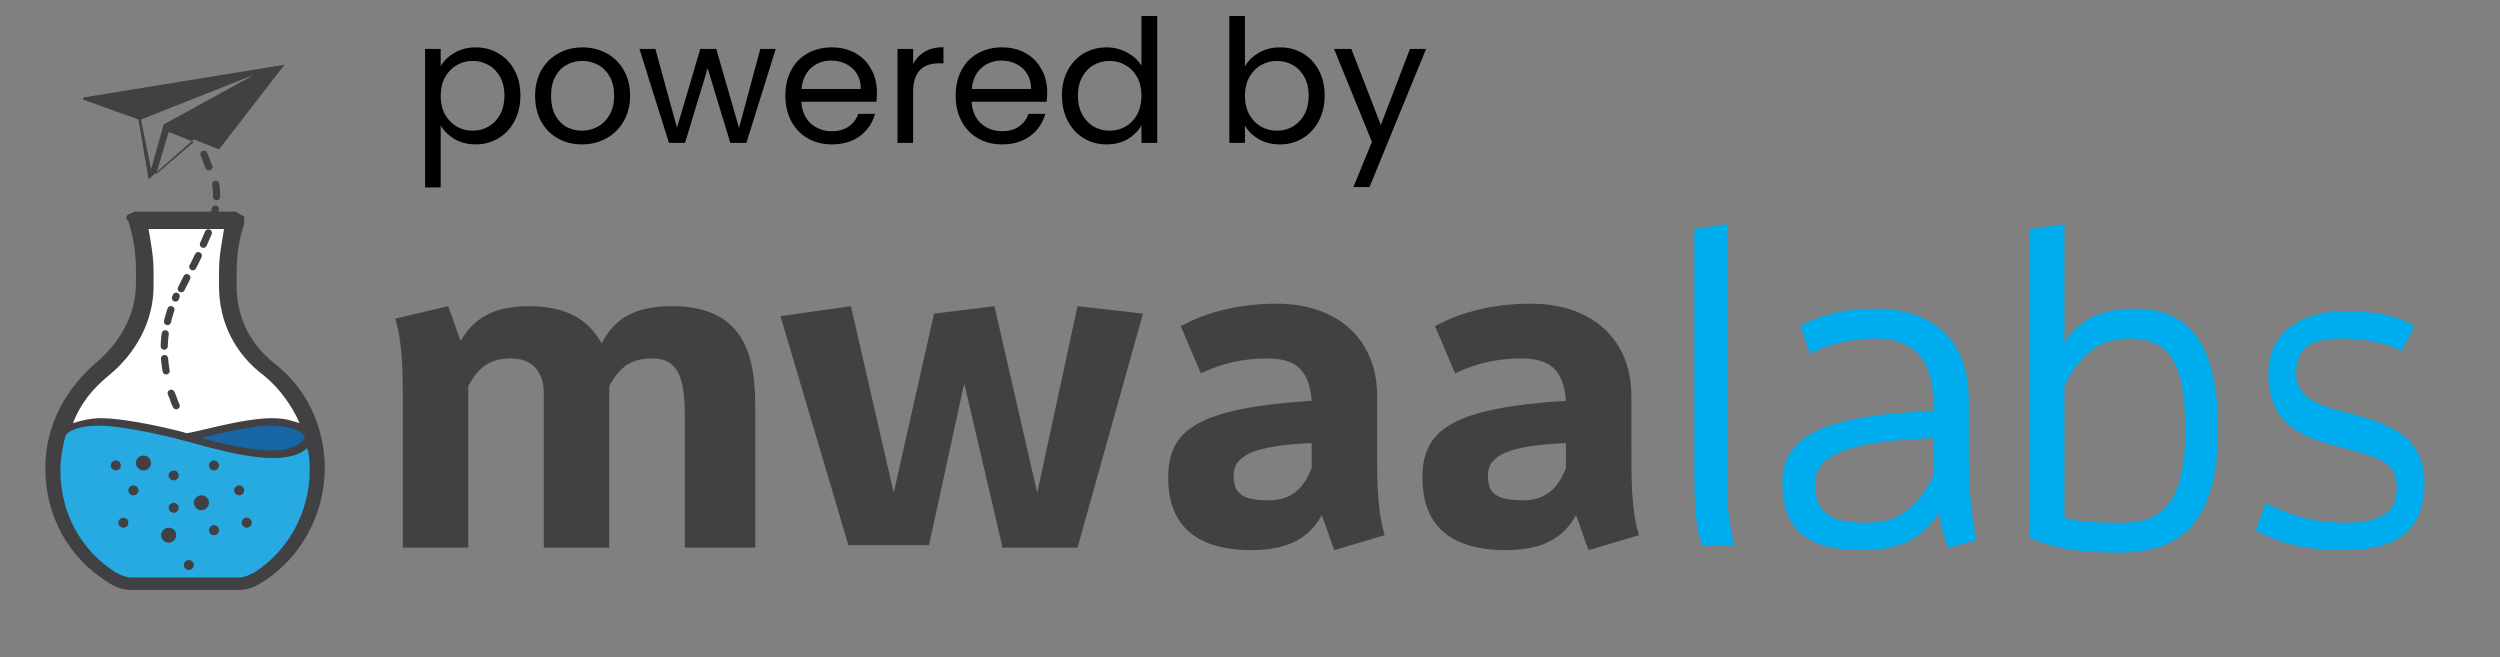 <svg width="175" height="46" viewBox="0 0 175 46" fill="none" xmlns="http://www.w3.org/2000/svg">
<rect x="0" y="0" width="175" height="46" fill="#808080" stroke="none"/>
<g clip-path="url(#clip0_59055_6657)">
<path d="M22.205 32.932C22.205 36.069 20.619 38.856 18.152 40.599C17.799 40.773 17.271 40.947 16.918 40.947H9.164C8.635 40.947 8.283 40.773 7.93 40.599C5.463 39.031 3.877 36.243 3.877 32.932C3.877 32.061 4.053 31.364 4.229 30.667H4.582C4.582 29.97 5.816 29.447 7.225 29.447C9.34 29.447 13.217 30.667 13.217 30.667C13.217 30.667 17.095 31.887 19.209 31.887C20.619 31.887 21.853 31.364 21.853 30.667H22.205C22.029 31.364 22.205 32.061 22.205 32.932Z" fill="#27AAE1"/>
<path d="M21.677 30.667C21.677 31.364 20.443 31.887 19.033 31.887C16.918 31.887 13.041 30.667 13.041 30.667C13.041 30.667 16.918 29.447 19.033 29.447C20.443 29.447 21.677 29.97 21.677 30.667Z" fill="#1866A4"/>
<path d="M21.852 30.667H21.5C21.5 29.97 20.266 29.448 18.856 29.448C16.742 29.448 12.864 30.667 12.864 30.667C12.864 30.667 8.987 29.448 6.872 29.448C5.463 29.448 4.229 29.97 4.229 30.667H4.053C4.581 28.751 5.639 27.008 7.225 25.788C8.987 24.395 10.045 22.304 10.045 19.864V18.819C10.045 17.599 9.868 16.379 9.516 15.334H16.389C16.037 16.554 15.86 17.773 15.86 18.819V19.864C15.86 22.129 16.918 24.22 18.68 25.788C20.266 27.008 21.5 28.751 21.852 30.667Z" fill="white"/>
<path d="M14.099 35.719C14.391 35.719 14.628 35.485 14.628 35.197C14.628 34.908 14.391 34.674 14.099 34.674C13.807 34.674 13.57 34.908 13.57 35.197C13.57 35.485 13.807 35.719 14.099 35.719Z" fill="#414042"/>
<path d="M11.808 37.985C12.1 37.985 12.337 37.751 12.337 37.462C12.337 37.173 12.1 36.94 11.808 36.94C11.516 36.94 11.279 37.173 11.279 37.462C11.279 37.751 11.516 37.985 11.808 37.985Z" fill="#414042"/>
<path d="M16.741 34.673C16.936 34.673 17.094 34.517 17.094 34.325C17.094 34.133 16.936 33.977 16.741 33.977C16.547 33.977 16.389 34.133 16.389 34.325C16.389 34.517 16.547 34.673 16.741 34.673Z" fill="#414042"/>
<path d="M14.979 32.931C15.174 32.931 15.332 32.775 15.332 32.583C15.332 32.39 15.174 32.234 14.979 32.234C14.785 32.234 14.627 32.39 14.627 32.583C14.627 32.775 14.785 32.931 14.979 32.931Z" fill="#414042"/>
<path d="M12.159 35.894C12.354 35.894 12.512 35.738 12.512 35.546C12.512 35.353 12.354 35.197 12.159 35.197C11.964 35.197 11.807 35.353 11.807 35.546C11.807 35.738 11.964 35.894 12.159 35.894Z" fill="#414042"/>
<path d="M17.27 36.939C17.465 36.939 17.623 36.783 17.623 36.591C17.623 36.398 17.465 36.242 17.27 36.242C17.076 36.242 16.918 36.398 16.918 36.591C16.918 36.783 17.076 36.939 17.27 36.939Z" fill="#414042"/>
<path d="M14.979 37.463C15.174 37.463 15.332 37.307 15.332 37.114C15.332 36.922 15.174 36.766 14.979 36.766C14.785 36.766 14.627 36.922 14.627 37.114C14.627 37.307 14.785 37.463 14.979 37.463Z" fill="#414042"/>
<path d="M8.106 32.931C8.301 32.931 8.459 32.775 8.459 32.583C8.459 32.39 8.301 32.234 8.106 32.234C7.912 32.234 7.754 32.39 7.754 32.583C7.754 32.775 7.912 32.931 8.106 32.931Z" fill="#414042"/>
<path d="M12.159 33.629C12.354 33.629 12.512 33.473 12.512 33.28C12.512 33.088 12.354 32.932 12.159 32.932C11.964 32.932 11.807 33.088 11.807 33.28C11.807 33.473 11.964 33.629 12.159 33.629Z" fill="#414042"/>
<path d="M9.341 34.673C9.535 34.673 9.693 34.517 9.693 34.325C9.693 34.133 9.535 33.977 9.341 33.977C9.146 33.977 8.988 34.133 8.988 34.325C8.988 34.517 9.146 34.673 9.341 34.673Z" fill="#414042"/>
<path d="M10.044 32.932C10.336 32.932 10.573 32.698 10.573 32.409C10.573 32.121 10.336 31.887 10.044 31.887C9.752 31.887 9.516 32.121 9.516 32.409C9.516 32.698 9.752 32.932 10.044 32.932Z" fill="#414042"/>
<path d="M8.636 36.939C8.83 36.939 8.988 36.783 8.988 36.591C8.988 36.398 8.83 36.242 8.636 36.242C8.441 36.242 8.283 36.398 8.283 36.591C8.283 36.783 8.441 36.939 8.636 36.939Z" fill="#414042"/>
<path d="M13.218 39.902C13.412 39.902 13.57 39.746 13.57 39.554C13.57 39.361 13.412 39.205 13.218 39.205C13.023 39.205 12.865 39.361 12.865 39.554C12.865 39.746 13.023 39.902 13.218 39.902Z" fill="#414042"/>
<path d="M19.209 25.439C17.447 24.045 16.566 22.129 16.566 20.038V18.992C16.566 17.773 16.742 16.727 17.094 15.682C17.094 15.508 17.094 15.333 17.094 15.159C16.742 14.985 16.566 14.81 16.389 14.81H9.516C9.34 14.81 9.164 14.985 8.988 14.985C8.811 15.159 8.811 15.333 8.988 15.508C9.34 16.553 9.516 17.773 9.516 18.818V19.864C9.516 21.954 8.459 23.871 6.873 25.265C4.582 27.182 3.172 29.795 3.172 32.758C3.172 36.068 4.758 39.03 7.578 40.773C8.106 41.121 8.635 41.295 9.164 41.295H16.742C17.271 41.295 17.799 41.121 18.328 40.773C21.148 39.03 22.734 35.894 22.734 32.758C22.734 29.97 21.5 27.182 19.209 25.439ZM21.324 30.492V30.667C21.148 31.015 20.443 31.538 19.033 31.538C17.623 31.538 15.332 31.015 14.098 30.667C15.332 30.318 17.623 29.795 19.033 29.795C20.267 29.795 20.971 30.144 21.324 30.492ZM7.578 26.311C9.516 24.742 10.75 22.477 10.75 20.038V18.992C10.75 17.947 10.574 17.076 10.398 16.03H15.684C15.508 17.076 15.332 17.947 15.332 18.992V20.038C15.332 22.477 16.389 24.742 18.504 26.311C19.562 27.182 20.443 28.401 20.971 29.621C20.443 29.447 19.914 29.273 19.033 29.273C16.918 29.273 13.57 30.318 13.041 30.318C12.512 30.144 8.988 29.273 7.049 29.273C6.344 29.273 5.639 29.447 5.11 29.621C5.639 28.227 6.52 27.182 7.578 26.311ZM17.799 40.076C17.447 40.25 17.094 40.424 16.742 40.424H9.164C8.811 40.424 8.459 40.25 8.106 40.076C5.639 38.508 4.229 35.894 4.229 32.932C4.229 32.06 4.406 31.189 4.582 30.492C4.758 30.144 5.639 29.795 6.873 29.795C8.988 29.795 12.865 30.841 12.865 30.841C13.041 30.841 16.742 32.06 19.033 32.06C20.09 32.06 20.971 31.886 21.5 31.364C21.676 31.886 21.676 32.409 21.676 32.932C21.676 35.72 20.267 38.508 17.799 40.076Z" fill="#414042"/>
<path d="M47.935 38.159V29.098C47.935 26.31 47.406 25.091 45.644 25.091C44.058 25.091 43.353 25.788 42.648 27.007V38.333H38.066V27.53C38.066 26.136 37.361 25.091 35.775 25.091C34.189 25.091 33.484 25.788 32.779 27.007V38.333H28.197V28.053C28.197 26.136 28.197 24.045 27.668 22.303L31.369 21.432C31.721 22.303 31.898 23 32.25 23.871C33.131 22.303 34.541 21.432 37.008 21.432C39.828 21.432 41.238 22.477 42.119 24.045C43 22.303 44.41 21.432 47.054 21.432C52.341 21.432 52.869 25.265 52.869 28.576V38.333H47.935V38.159Z" fill="#414042"/>
<path d="M70.139 38.159L67.496 26.833L65.029 38.159H59.389L54.631 22.129L59.565 21.432L62.561 34.5L65.381 21.954L69.611 21.432L72.607 34.5L75.426 21.432L80.008 21.954L75.426 38.333H70.139V38.159Z" fill="#414042"/>
<path d="M93.403 38.508C93.05 37.637 92.874 36.94 92.522 36.068C91.641 37.637 90.231 38.508 87.587 38.508C83.358 38.508 81.772 36.417 81.772 33.455C81.772 30.144 83.71 28.576 91.817 28.053C91.641 25.614 90.407 25.091 88.645 25.091C87.058 25.091 85.472 25.44 84.062 26.137L82.653 22.826C84.591 21.78 86.882 21.258 89.35 21.258C93.755 21.258 96.399 23.871 96.399 27.705V31.712C96.399 33.629 96.399 35.72 96.928 37.462L93.403 38.508ZM91.817 31.015C87.763 31.19 86.354 31.887 86.354 33.281C86.354 34.5 86.882 35.023 88.821 35.023C90.407 35.023 91.288 34.152 91.817 32.758V31.015Z" fill="#414042"/>
<path d="M111.202 38.508C110.849 37.637 110.673 36.94 110.321 36.068C109.439 37.637 108.03 38.508 105.386 38.508C101.156 38.508 99.57 36.417 99.57 33.455C99.57 30.144 101.509 28.576 109.616 28.053C109.439 25.614 108.206 25.091 106.443 25.091C104.857 25.091 103.271 25.44 101.861 26.137L100.451 22.826C102.39 21.78 104.681 21.258 107.148 21.258C111.554 21.258 114.198 23.871 114.198 27.705V31.712C114.198 33.629 114.198 35.72 114.726 37.462L111.202 38.508ZM109.616 31.015C105.562 31.19 104.152 31.887 104.152 33.281C104.152 34.5 104.681 35.023 106.62 35.023C108.206 35.023 109.087 34.152 109.616 32.758V31.015Z" fill="#414042"/>
<path d="M119.134 38.159C118.605 36.591 118.605 34.674 118.605 32.583V16.03L120.896 15.682V32.757C120.896 34.674 120.897 36.416 121.425 38.159H119.134Z" fill="#00AEEF"/>
<path d="M135.7 35.893C134.643 37.636 133.056 38.507 130.413 38.507C126.712 38.507 124.773 37.287 124.773 33.802C124.773 30.666 127.241 29.098 135.347 28.749V28.401C135.347 24.742 133.585 23.696 131.294 23.696C129.708 23.696 128.122 24.045 126.712 24.742L126.007 22.825C127.593 21.954 129.356 21.605 131.294 21.605C134.819 21.605 137.815 23.348 137.815 28.052V32.234C137.815 34.151 137.991 36.068 138.343 37.81L136.405 38.333C136.052 37.636 135.876 36.765 135.7 35.893ZM135.347 30.666C129.884 30.84 127.064 31.712 127.064 33.802C127.064 35.719 127.769 36.59 130.765 36.59C133.056 36.59 134.29 35.371 135.347 33.28V30.666Z" fill="#00AEEF"/>
<path d="M142.043 16.03L144.51 15.682V24.045C145.391 22.477 146.978 21.606 149.445 21.606C153.498 21.606 155.26 24.394 155.26 30.144C155.26 36.939 152.265 38.682 148.387 38.682C146.096 38.682 143.982 38.507 142.043 37.636V16.03ZM148.564 36.591C151.207 36.591 152.969 35.371 152.969 30.144C152.969 26.136 152.265 23.697 149.092 23.697C146.801 23.697 145.568 24.916 144.51 27.007V36.242C145.744 36.591 147.154 36.591 148.564 36.591Z" fill="#00AEEF"/>
<path d="M164.249 36.59C166.364 36.59 167.773 36.067 167.773 34.151C167.773 32.408 166.716 32.06 164.072 31.363C161.253 30.666 158.785 29.794 158.785 26.135C158.785 23.173 161.253 21.779 164.072 21.779C165.835 21.779 167.597 21.953 169.007 22.825L168.126 24.567C167.068 24.044 165.659 23.696 164.072 23.696C162.134 23.696 160.724 24.044 160.724 26.135C160.724 27.878 162.31 28.401 164.425 28.923C166.892 29.62 169.712 30.317 169.712 33.802C169.712 37.287 167.597 38.507 164.072 38.507C161.781 38.507 159.667 38.158 157.904 37.113L158.609 35.196C160.548 36.241 162.31 36.59 164.249 36.59Z" fill="#00AEEF"/>
<path d="M5.816 6.971C5.816 7.145 5.816 7.145 5.816 6.971L9.694 8.365L10.399 12.546L13.571 9.759L15.333 10.456L19.915 4.531L5.993 6.796C5.816 6.796 5.816 6.796 5.816 6.971ZM13.571 9.933L10.927 12.198L11.808 9.236L13.571 9.933ZM10.575 11.849L9.87 8.365L17.8 5.228L11.456 8.713L10.575 11.849Z" fill="#414042"/>
<path d="M12.335 28.401C12.159 28.052 12.159 27.878 11.982 27.529" stroke="#414042" stroke-width="0.5" stroke-linecap="round" stroke-linejoin="bevel"/>
<path d="M11.63 25.962C11.278 24.045 11.63 22.303 12.335 20.734" stroke="#414042" stroke-width="0.5" stroke-linecap="round" stroke-linejoin="bevel" stroke-dasharray="0.87 0.87"/>
<path d="M12.688 20.212C12.864 19.863 13.04 19.515 13.216 19.166C13.745 18.295 14.097 17.424 14.626 16.204C15.155 14.81 15.331 13.591 14.979 12.371" stroke="#414042" stroke-width="0.5" stroke-linecap="round" stroke-linejoin="bevel" stroke-dasharray="0.87 0.87"/>
<path d="M14.626 11.674C14.45 11.325 14.45 11.151 14.273 10.803" stroke="#414042" stroke-width="0.5" stroke-linecap="round" stroke-linejoin="bevel"/>
<path d="M30.848 4.636C31.064 4.26 31.384 3.948 31.808 3.7C32.24 3.444 32.74 3.316 33.308 3.316C33.892 3.316 34.42 3.456 34.892 3.736C35.372 4.016 35.748 4.412 36.02 4.924C36.292 5.428 36.428 6.016 36.428 6.688C36.428 7.352 36.292 7.944 36.02 8.464C35.748 8.984 35.372 9.388 34.892 9.676C34.42 9.964 33.892 10.108 33.308 10.108C32.748 10.108 32.252 9.984 31.82 9.736C31.396 9.48 31.072 9.164 30.848 8.788V13.12H29.756V3.424H30.848V4.636ZM35.312 6.688C35.312 6.192 35.212 5.76 35.012 5.392C34.812 5.024 34.54 4.744 34.196 4.552C33.86 4.36 33.488 4.264 33.08 4.264C32.68 4.264 32.308 4.364 31.964 4.564C31.628 4.756 31.356 5.04 31.148 5.416C30.948 5.784 30.848 6.212 30.848 6.7C30.848 7.196 30.948 7.632 31.148 8.008C31.356 8.376 31.628 8.66 31.964 8.86C32.308 9.052 32.68 9.148 33.08 9.148C33.488 9.148 33.86 9.052 34.196 8.86C34.54 8.66 34.812 8.376 35.012 8.008C35.212 7.632 35.312 7.192 35.312 6.688ZM40.733 10.108C40.117 10.108 39.557 9.968 39.053 9.688C38.557 9.408 38.165 9.012 37.877 8.5C37.597 7.98 37.457 7.38 37.457 6.7C37.457 6.028 37.601 5.436 37.889 4.924C38.185 4.404 38.585 4.008 39.089 3.736C39.593 3.456 40.157 3.316 40.781 3.316C41.405 3.316 41.969 3.456 42.473 3.736C42.977 4.008 43.373 4.4 43.661 4.912C43.957 5.424 44.105 6.02 44.105 6.7C44.105 7.38 43.953 7.98 43.649 8.5C43.353 9.012 42.949 9.408 42.437 9.688C41.925 9.968 41.357 10.108 40.733 10.108ZM40.733 9.148C41.125 9.148 41.493 9.056 41.837 8.872C42.181 8.688 42.457 8.412 42.665 8.044C42.881 7.676 42.989 7.228 42.989 6.7C42.989 6.172 42.885 5.724 42.677 5.356C42.469 4.988 42.197 4.716 41.861 4.54C41.525 4.356 41.161 4.264 40.769 4.264C40.369 4.264 40.001 4.356 39.665 4.54C39.337 4.716 39.073 4.988 38.873 5.356C38.673 5.724 38.573 6.172 38.573 6.7C38.573 7.236 38.669 7.688 38.861 8.056C39.061 8.424 39.325 8.7 39.653 8.884C39.981 9.06 40.341 9.148 40.733 9.148ZM54.301 3.424L52.249 10H51.121L49.537 4.78L47.953 10H46.825L44.761 3.424H45.877L47.389 8.944L49.021 3.424H50.137L51.733 8.956L53.221 3.424H54.301ZM61.385 6.46C61.385 6.668 61.373 6.888 61.349 7.12H56.093C56.133 7.768 56.353 8.276 56.753 8.644C57.161 9.004 57.653 9.184 58.229 9.184C58.701 9.184 59.093 9.076 59.405 8.86C59.725 8.636 59.949 8.34 60.077 7.972H61.253C61.077 8.604 60.725 9.12 60.197 9.52C59.669 9.912 59.013 10.108 58.229 10.108C57.605 10.108 57.045 9.968 56.549 9.688C56.061 9.408 55.677 9.012 55.397 8.5C55.117 7.98 54.977 7.38 54.977 6.7C54.977 6.02 55.113 5.424 55.385 4.912C55.657 4.4 56.037 4.008 56.525 3.736C57.021 3.456 57.589 3.316 58.229 3.316C58.853 3.316 59.405 3.452 59.885 3.724C60.365 3.996 60.733 4.372 60.989 4.852C61.253 5.324 61.385 5.86 61.385 6.46ZM60.257 6.232C60.257 5.816 60.165 5.46 59.981 5.164C59.797 4.86 59.545 4.632 59.225 4.48C58.913 4.32 58.565 4.24 58.181 4.24C57.629 4.24 57.157 4.416 56.765 4.768C56.381 5.12 56.161 5.608 56.105 6.232H60.257ZM63.918 4.492C64.11 4.116 64.382 3.824 64.734 3.616C65.094 3.408 65.53 3.304 66.042 3.304V4.432H65.754C64.53 4.432 63.918 5.096 63.918 6.424V10H62.826V3.424H63.918V4.492ZM73.303 6.46C73.303 6.668 73.291 6.888 73.267 7.12H68.011C68.051 7.768 68.271 8.276 68.671 8.644C69.079 9.004 69.571 9.184 70.147 9.184C70.619 9.184 71.011 9.076 71.323 8.86C71.643 8.636 71.867 8.34 71.995 7.972H73.171C72.995 8.604 72.643 9.12 72.115 9.52C71.587 9.912 70.931 10.108 70.147 10.108C69.523 10.108 68.963 9.968 68.467 9.688C67.979 9.408 67.595 9.012 67.315 8.5C67.035 7.98 66.895 7.38 66.895 6.7C66.895 6.02 67.031 5.424 67.303 4.912C67.575 4.4 67.955 4.008 68.443 3.736C68.939 3.456 69.507 3.316 70.147 3.316C70.771 3.316 71.323 3.452 71.803 3.724C72.283 3.996 72.651 4.372 72.907 4.852C73.171 5.324 73.303 5.86 73.303 6.46ZM72.175 6.232C72.175 5.816 72.083 5.46 71.899 5.164C71.715 4.86 71.463 4.632 71.143 4.48C70.831 4.32 70.483 4.24 70.099 4.24C69.547 4.24 69.075 4.416 68.683 4.768C68.299 5.12 68.079 5.608 68.023 6.232H72.175ZM74.336 6.688C74.336 6.016 74.472 5.428 74.744 4.924C75.016 4.412 75.388 4.016 75.86 3.736C76.34 3.456 76.876 3.316 77.468 3.316C77.98 3.316 78.456 3.436 78.896 3.676C79.336 3.908 79.672 4.216 79.904 4.6V1.12H81.008V10H79.904V8.764C79.688 9.156 79.368 9.48 78.944 9.736C78.52 9.984 78.024 10.108 77.456 10.108C76.872 10.108 76.34 9.964 75.86 9.676C75.388 9.388 75.016 8.984 74.744 8.464C74.472 7.944 74.336 7.352 74.336 6.688ZM79.904 6.7C79.904 6.204 79.804 5.772 79.604 5.404C79.404 5.036 79.132 4.756 78.788 4.564C78.452 4.364 78.08 4.264 77.672 4.264C77.264 4.264 76.892 4.36 76.556 4.552C76.22 4.744 75.952 5.024 75.752 5.392C75.552 5.76 75.452 6.192 75.452 6.688C75.452 7.192 75.552 7.632 75.752 8.008C75.952 8.376 76.22 8.66 76.556 8.86C76.892 9.052 77.264 9.148 77.672 9.148C78.08 9.148 78.452 9.052 78.788 8.86C79.132 8.66 79.404 8.376 79.604 8.008C79.804 7.632 79.904 7.196 79.904 6.7ZM87.145 4.648C87.369 4.256 87.697 3.936 88.129 3.688C88.561 3.44 89.053 3.316 89.605 3.316C90.197 3.316 90.729 3.456 91.201 3.736C91.673 4.016 92.045 4.412 92.317 4.924C92.589 5.428 92.725 6.016 92.725 6.688C92.725 7.352 92.589 7.944 92.317 8.464C92.045 8.984 91.669 9.388 91.189 9.676C90.717 9.964 90.189 10.108 89.605 10.108C89.037 10.108 88.537 9.984 88.105 9.736C87.681 9.488 87.361 9.172 87.145 8.788V10H86.053V1.12H87.145V4.648ZM91.609 6.688C91.609 6.192 91.509 5.76 91.309 5.392C91.109 5.024 90.837 4.744 90.493 4.552C90.157 4.36 89.785 4.264 89.377 4.264C88.977 4.264 88.605 4.364 88.261 4.564C87.925 4.756 87.653 5.04 87.445 5.416C87.245 5.784 87.145 6.212 87.145 6.7C87.145 7.196 87.245 7.632 87.445 8.008C87.653 8.376 87.925 8.66 88.261 8.86C88.605 9.052 88.977 9.148 89.377 9.148C89.785 9.148 90.157 9.052 90.493 8.86C90.837 8.66 91.109 8.376 91.309 8.008C91.509 7.632 91.609 7.192 91.609 6.688ZM99.826 3.424L95.866 13.096H94.738L96.034 9.928L93.382 3.424H94.594L96.658 8.752L98.698 3.424H99.826Z" fill="black"/>
</g>
<defs>
<clipPath id="clip0_59055_6657">
<rect width="175" height="46" fill="white"/>
</clipPath>
</defs>
</svg>
